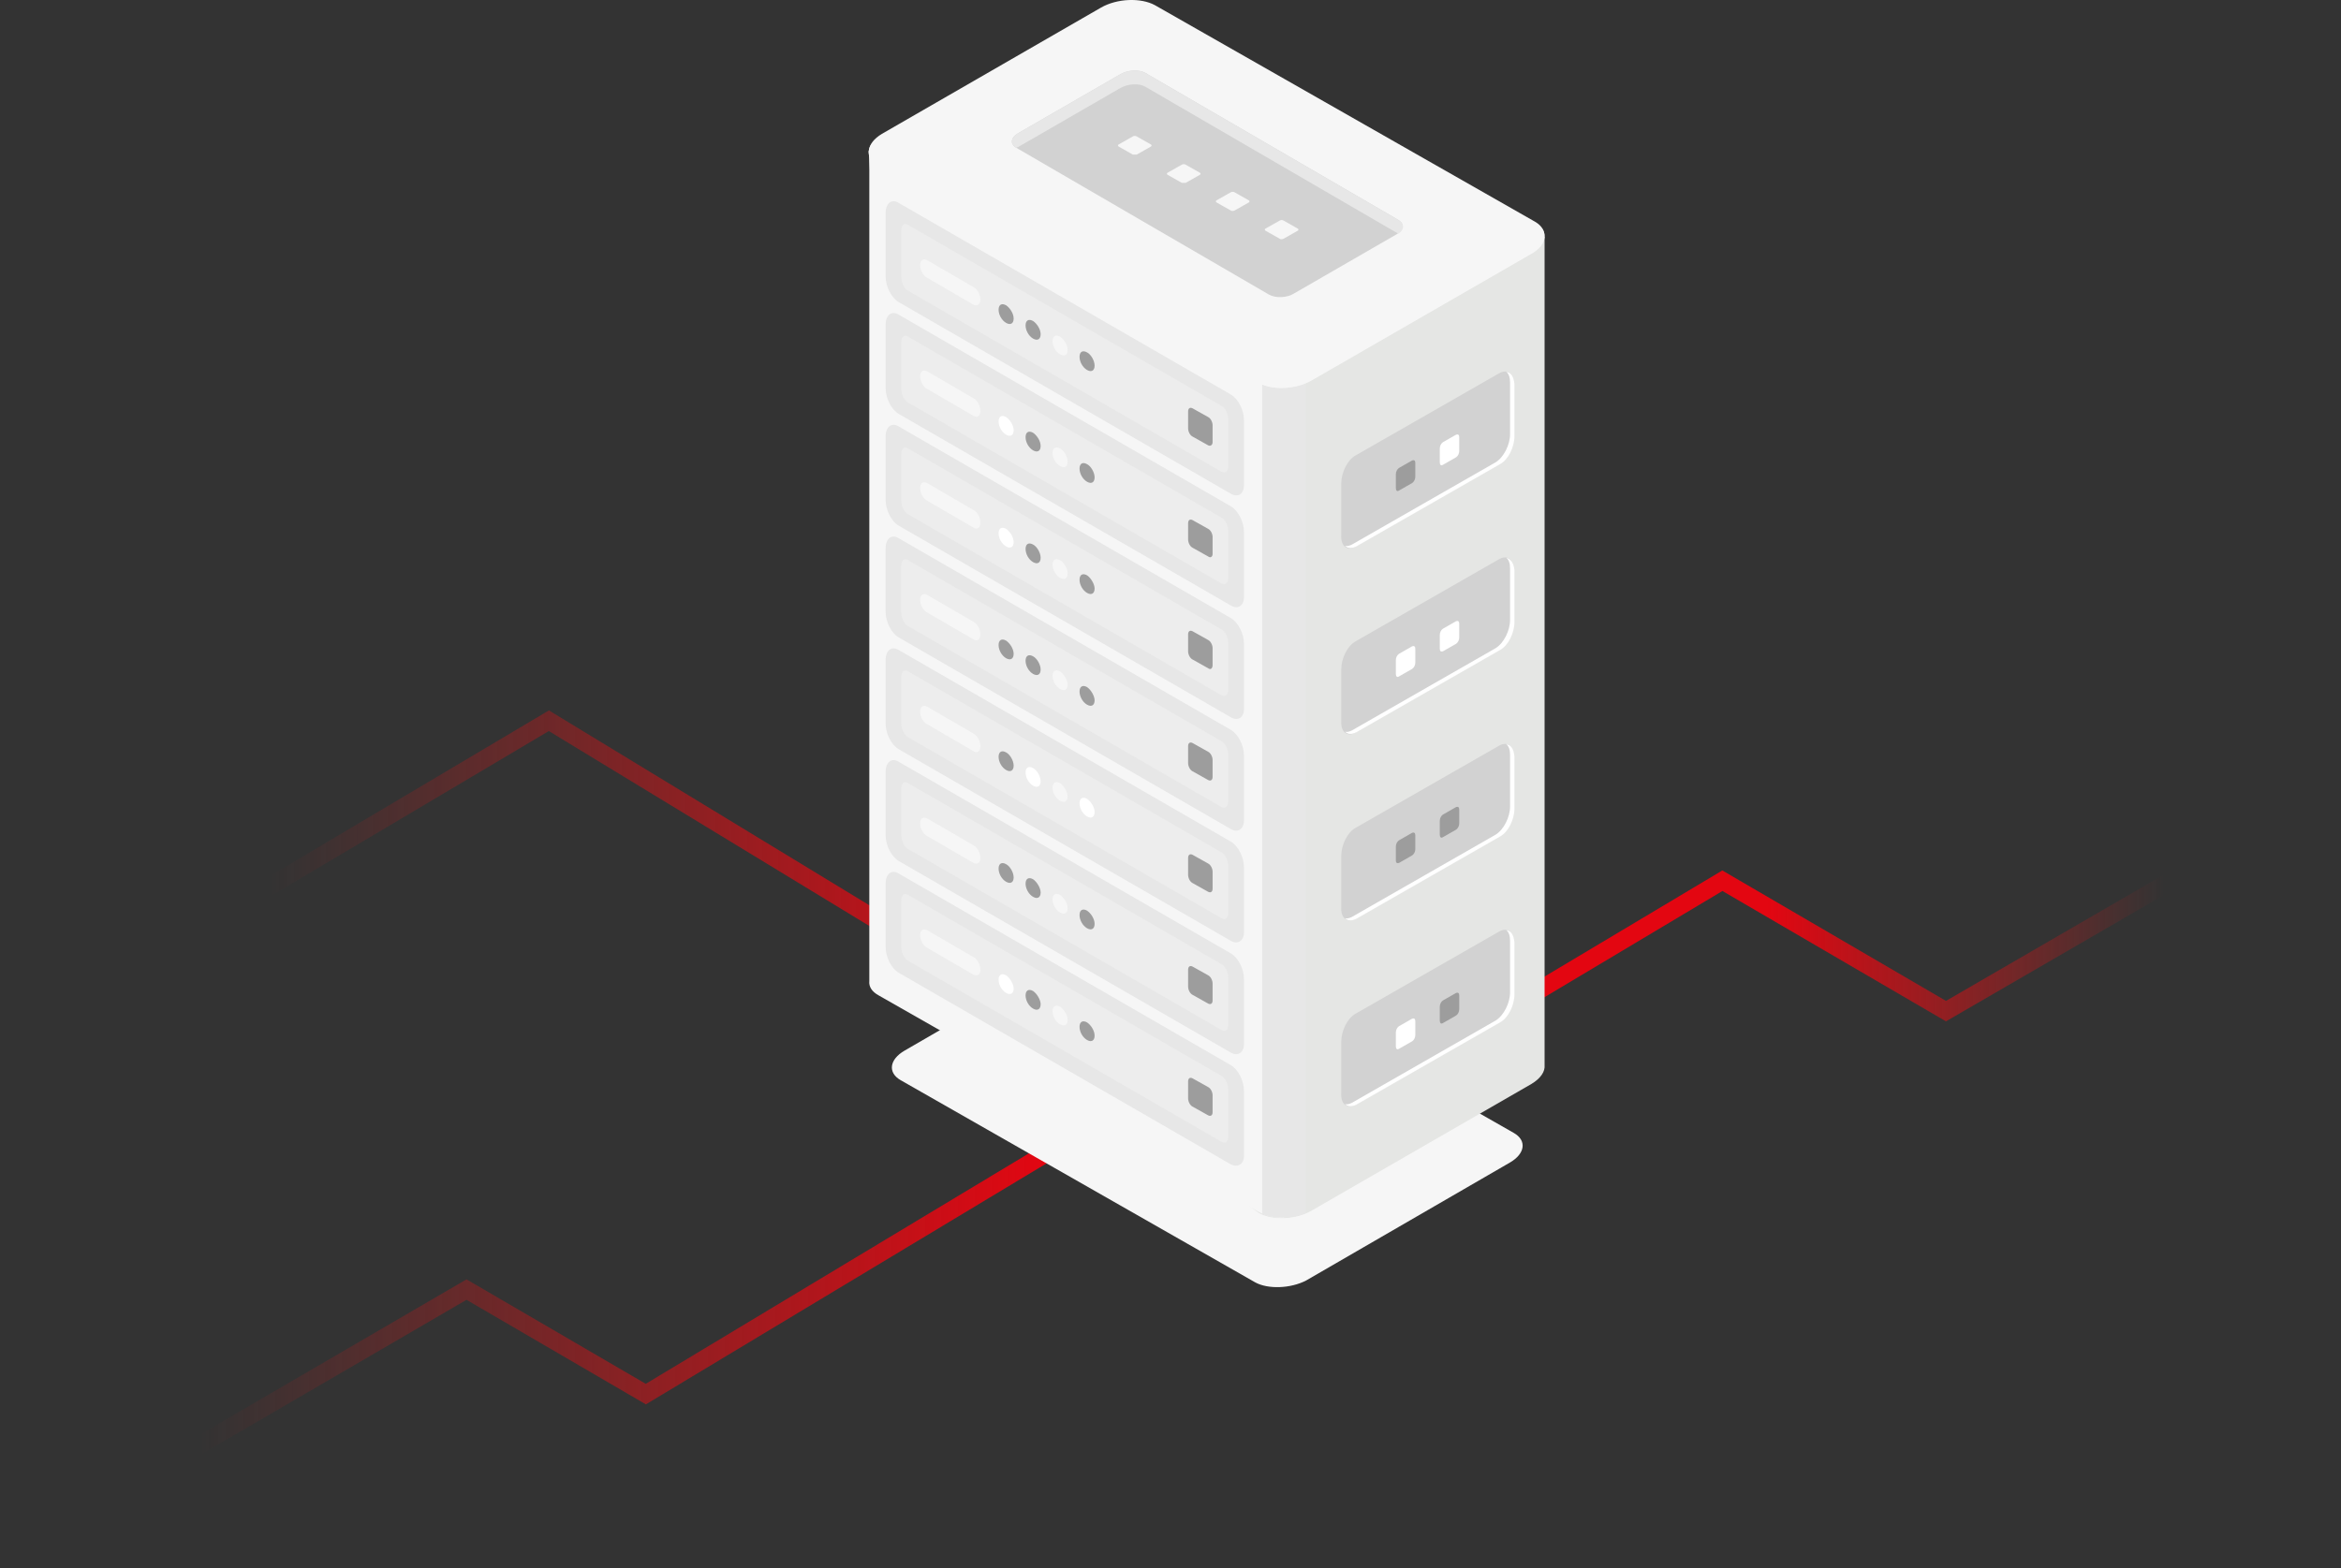 <svg width="397" height="266" viewBox="0 0 397 266" fill="none" xmlns="http://www.w3.org/2000/svg"><rect x="0" y="0" width="397" height="266" fill="#333333" stroke="none"/><path d="M193 186.262l-83.478 50.228-30.41-17.728L1 264.262" stroke="url(#paint0_linear_1834_2)" stroke-width="3"/><path d="M195 184.262l-101.92-62L15 168.612" stroke="url(#paint1_linear_1834_2)" stroke-width="3"/><path d="M227 188.262l65.092-38.858 37.92 22.119L396 133.262" stroke="url(#paint2_linear_1834_2)" stroke-width="3"/><path d="M212.876 217.542l-60.132-34.3c-2.235-1.278-1.916-3.515.638-5.007l34.59-20.026c2.554-1.491 6.385-1.598 8.62-.32l60.132 34.301c2.235 1.278 1.916 3.515-.638 5.006l-34.589 20.027c-2.661 1.384-6.493 1.491-8.621.319z" fill="#F6F6F6"/><path d="M261.939 180.686V40.182l-55.768-14.594-10.324-5.965c-2.341-1.385-6.492-1.172-9.153.426l-9.578 5.54h-29.8l8.833 135.603c-.106.959.426 1.811 1.597 2.45l55.662 42.076c2.341 1.385 6.492 1.172 9.153-.426l37.143-21.411c1.597-.958 2.342-2.13 2.235-3.195z" fill="#E5E6E4"/><path d="M191.696 18.77c-1.703 0-3.512.427-4.895 1.279l-9.579 5.539h-29.8v140.823c-.106.959.426 1.811 1.596 2.45l64.496 36.751c1.171.639 2.661.958 4.257.958l.639-141.675-26.714-46.124z" fill="#F6F6F6"/><path d="M214.047 205.931c2.022.852 5.002.852 7.343-.107V63.19h-7.343v142.741z" fill="#E7E7E7"/><path d="M213.408 64.895l-64.495-36.857c-2.342-1.385-2.023-3.728.638-5.326L186.695 1.3c2.767-1.598 6.811-1.705 9.153-.426l64.495 36.75c2.342 1.385 2.022 3.728-.638 5.326l-37.144 21.411c-2.661 1.705-6.811 1.918-9.153.533z" fill="#F6F6F6"/><path d="M259.705 40.501l-37.144 21.412c-2.767 1.597-6.811 1.704-9.153.426l-64.496-36.75c-.532-.32-.957-.64-1.17-1.066-.852 1.278-.426 2.77 1.17 3.622l64.496 36.75c2.342 1.385 6.492 1.172 9.153-.426l37.144-21.411c2.128-1.172 2.767-2.983 1.809-4.261-.319.64-.958 1.172-1.809 1.704z" fill="#F6F6F6"/><path d="M215.217 49.982l-42.89-24.926c-1.065-.64-.958-1.705.319-2.45l17.348-10.014c1.277-.745 3.193-.852 4.257-.213l42.891 24.927c1.064.639.958 1.704-.32 2.45l-17.347 10.013c-1.171.745-3.087.852-4.258.213z" fill="#D2D2D2"/><path d="M192.122 26.227l-2.447-1.384c-.107-.107-.107-.213 0-.32l2.447-1.385a.679.679 0 01.639 0l2.448 1.385c.106.107.106.213 0 .32l-2.448 1.384h-.639zm8.302 4.794l-2.448-1.385c-.106-.106-.106-.213 0-.32l2.448-1.384a.679.679 0 01.639 0l2.448 1.385c.106.106.106.213 0 .32l-2.448 1.384h-.639zm8.301 4.687l-2.447-1.385c-.107-.106-.107-.213 0-.32l2.447-1.384a.679.679 0 01.639 0l2.448 1.385c.106.106.106.213 0 .32l-2.448 1.384c-.213.106-.532.106-.639 0zm8.302 4.793l-2.448-1.384c-.106-.107-.106-.213 0-.32l2.448-1.385a.678.678 0 01.639 0l2.448 1.385c.106.107.106.213 0 .32l-2.448 1.384c-.213.107-.532.107-.639 0z" fill="#F6F6F6"/><path d="M172.327 25.056c.106 0 .213-.107.319-.107l17.348-10.013c1.277-.746 3.193-.852 4.257-.213l42.891 24.926c1.064-.745 1.064-1.704 0-2.343l-42.891-24.927c-1.064-.639-2.98-.532-4.257.213l-17.348 10.014c-1.277.745-1.384 1.81-.319 2.45z" fill="#E7E7E7"/><path d="M229.905 92.697l24.372-13.954c1.384-.746 2.448-2.876 2.448-4.794v-8.735c0-1.81-1.064-2.663-2.448-1.917L229.905 77.25c-1.384.746-2.448 2.876-2.448 4.794v8.735c-.107 1.917 1.064 2.77 2.448 1.917z" fill="#D2D2D2"/><path d="M255.447 63.084c.426.32.639.959.639 1.81v8.735c0 1.811-1.064 3.942-2.448 4.794l-24.372 13.954c-.426.214-.851.32-1.171.214.426.426 1.064.532 1.916.106l24.372-13.954c1.384-.746 2.448-2.876 2.448-4.794v-8.735c-.106-1.278-.532-2.024-1.384-2.13z" fill="#fff"/><path d="M237.248 83.217l2.235-1.278c.32-.213.533-.64.533-1.065V78.53c0-.426-.213-.533-.533-.426l-2.235 1.278c-.319.213-.532.64-.532 1.065v2.344c0 .426.213.639.532.426z" fill="#9D9D9D"/><path d="M244.699 78.85l2.235-1.279c.319-.213.532-.64.532-1.065v-2.344c0-.426-.213-.532-.532-.426l-2.235 1.278c-.32.214-.532.64-.532 1.066v2.343c0 .426.212.64.532.426z" fill="#fff"/><path d="M229.905 155.865l24.372-13.954c1.384-.746 2.448-2.876 2.448-4.794v-8.735c0-1.81-1.064-2.663-2.448-1.917l-24.372 13.955c-1.384.745-2.448 2.876-2.448 4.793v8.735c-.107 1.811 1.064 2.663 2.448 1.917z" fill="#D2D2D2"/><path d="M255.447 126.252c.426.319.639.958.639 1.811v8.734c0 1.811-1.064 3.942-2.448 4.794l-24.372 13.954c-.426.214-.851.32-1.171.214.426.426 1.064.532 1.916.106l24.372-13.954c1.384-.746 2.448-2.877 2.448-4.794v-8.735c-.106-1.278-.532-2.024-1.384-2.13z" fill="#fff"/><path d="M237.248 146.385l2.235-1.279c.32-.213.533-.639.533-1.065v-2.343c0-.426-.213-.533-.533-.426l-2.235 1.278c-.319.213-.532.639-.532 1.065v2.344c0 .426.213.532.532.426zm7.451-4.368l2.235-1.278c.319-.213.532-.639.532-1.066v-2.343c0-.426-.213-.533-.532-.426l-2.235 1.278c-.32.213-.532.639-.532 1.065v2.344c0 .426.212.639.532.426z" fill="#9D9D9D"/><path d="M229.905 187.396l24.372-13.954c1.384-.746 2.448-2.877 2.448-4.794v-8.735c0-1.811-1.064-2.663-2.448-1.917l-24.372 13.954c-1.384.746-2.448 2.876-2.448 4.794v8.735c-.107 1.917 1.064 2.663 2.448 1.917z" fill="#D2D2D2"/><path d="M255.447 157.783c.426.319.639.958.639 1.811v8.734c0 1.811-1.064 3.942-2.448 4.794l-24.372 13.954c-.426.214-.851.32-1.171.214.426.426 1.064.532 1.916.106l24.372-13.954c1.384-.746 2.448-2.877 2.448-4.794v-8.735c-.106-1.278-.532-2.024-1.384-2.13z" fill="#fff"/><path d="M237.248 177.916l2.235-1.278c.32-.213.533-.639.533-1.065v-2.344c0-.426-.213-.532-.533-.426l-2.235 1.279c-.319.213-.532.639-.532 1.065v2.343c0 .426.213.639.532.426z" fill="#fff"/><path d="M244.699 173.549l2.235-1.279c.319-.213.532-.639.532-1.065v-2.343c0-.426-.213-.533-.532-.426l-2.235 1.278c-.32.213-.532.639-.532 1.065v2.344c0 .426.212.639.532.426z" fill="#9D9D9D"/><path d="M229.905 124.228l24.372-13.954c1.384-.746 2.448-2.876 2.448-4.794v-8.735c0-1.81-1.064-2.663-2.448-1.917l-24.372 13.954c-1.384.746-2.448 2.876-2.448 4.794v8.735c-.107 1.917 1.064 2.769 2.448 1.917z" fill="#D2D2D2"/><path d="M255.447 94.615c.426.32.639.958.639 1.81v8.735c0 1.811-1.064 3.942-2.448 4.794l-24.372 13.954c-.426.213-.851.32-1.171.213.426.426 1.064.533 1.916.107l24.372-13.955c1.384-.745 2.448-2.876 2.448-4.793v-8.735c-.106-1.172-.532-1.918-1.384-2.13z" fill="#fff"/><path d="M237.248 114.747l2.235-1.278c.32-.213.533-.639.533-1.065v-2.344c0-.426-.213-.532-.533-.426l-2.235 1.278c-.319.213-.532.64-.532 1.066v2.343c0 .426.213.639.532.426zm7.451-4.261l2.235-1.278c.319-.213.532-.639.532-1.065v-2.344c0-.426-.213-.532-.532-.426l-2.235 1.278c-.32.213-.532.64-.532 1.066v2.343c0 .426.212.533.532.426z" fill="#fff"/><path d="M208.725 83.75l-56.301-32.49c-1.277-.746-2.235-2.663-2.235-4.368V36.134c0-1.705 1.065-2.45 2.235-1.705l56.301 32.49c1.277.745 2.235 2.663 2.235 4.367v10.759c.107 1.704-.958 2.45-2.235 1.704z" fill="#E7E7E7"/><path opacity=".4" d="M207.128 80.02L154.02 49.343c-.638-.32-1.17-1.384-1.17-2.237V39.01c0-.853.532-1.279 1.17-.853l53.108 30.679c.639.32 1.171 1.385 1.171 2.237v8.096c0 .852-.532 1.171-1.171.852z" fill="#F6F6F6"/><path d="M165.089 51.686l-7.876-4.58c-.638-.32-1.171-1.279-1.171-2.131 0-.852.533-1.172 1.171-.852l7.876 4.58c.638.32 1.171 1.278 1.171 2.13 0 .746-.533 1.172-1.171.853z" fill="#F6F6F6"/><path d="M171.901 54.03c0 .852-.532 1.172-1.277.745-.745-.426-1.277-1.384-1.277-2.236 0-.853.532-1.172 1.277-.746.638.426 1.277 1.385 1.277 2.237zm4.577 2.663c0 .852-.533 1.171-1.278.745-.745-.426-1.277-1.385-1.277-2.237 0-.852.532-1.172 1.277-.745.639.426 1.278 1.384 1.278 2.236z" fill="#9D9D9D"/><path d="M181.054 59.355c0 .853-.532 1.172-1.277.746-.745-.426-1.277-1.385-1.277-2.237 0-.852.532-1.172 1.277-.746.638.426 1.277 1.385 1.277 2.237z" fill="#F6F6F6"/><path d="M185.63 62.019c0 .852-.532 1.171-1.277.745-.745-.426-1.277-1.385-1.277-2.237 0-.852.532-1.171 1.277-.745.638.32 1.277 1.385 1.277 2.237zm19.264 13.528l-2.661-1.491c-.426-.213-.745-.852-.745-1.385v-2.876c0-.533.319-.746.745-.533l2.661 1.492c.425.213.745.852.745 1.384v2.876c0 .427-.32.746-.745.533z" fill="#9D9D9D"/><path d="M208.725 102.71l-56.301-32.489c-1.277-.746-2.235-2.663-2.235-4.368V55.096c0-1.705 1.065-2.45 2.235-1.705l56.301 32.49c1.277.746 2.235 2.663 2.235 4.367v10.759c.107 1.704-.958 2.45-2.235 1.704z" fill="#E7E7E7"/><path opacity=".4" d="M207.128 98.982L154.02 68.304c-.638-.32-1.17-1.385-1.17-2.237V57.97c0-.852.532-1.278 1.17-.852l53.108 30.678c.639.32 1.171 1.385 1.171 2.237v8.096c0 .746-.532 1.172-1.171.852z" fill="#F6F6F6"/><path d="M165.089 70.54l-7.876-4.58c-.638-.32-1.171-1.278-1.171-2.13 0-.853.533-1.172 1.171-.853l7.876 4.58c.638.32 1.171 1.279 1.171 2.131 0 .852-.533 1.278-1.171.852z" fill="#F6F6F6"/><path d="M171.901 72.99c0 .853-.532 1.172-1.277.747-.745-.427-1.277-1.385-1.277-2.237 0-.853.532-1.172 1.277-.746.638.426 1.277 1.385 1.277 2.237z" fill="#fff"/><path d="M176.478 75.653c0 .853-.533 1.172-1.278.746-.745-.426-1.277-1.385-1.277-2.237 0-.852.532-1.172 1.277-.746.639.427 1.278 1.385 1.278 2.237z" fill="#9D9D9D"/><path d="M181.054 78.317c0 .852-.532 1.171-1.277.745-.745-.426-1.277-1.385-1.277-2.237 0-.852.532-1.172 1.277-.746.638.32 1.277 1.385 1.277 2.238z" fill="#F6F6F6"/><path d="M185.63 80.98c0 .852-.532 1.171-1.277.745-.745-.426-1.277-1.385-1.277-2.237 0-.852.532-1.171 1.277-.745.638.32 1.277 1.384 1.277 2.237zm19.264 13.422l-2.661-1.492c-.426-.213-.745-.852-.745-1.384v-2.77c0-.532.319-.746.745-.532l2.661 1.49c.425.214.745.853.745 1.386v2.876c0 .426-.32.745-.745.426z" fill="#9D9D9D"/><path d="M208.725 121.672l-56.301-32.49c-1.277-.745-2.235-2.663-2.235-4.367V74.056c0-1.704 1.065-2.45 2.235-1.704l56.301 32.489c1.277.746 2.235 2.663 2.235 4.368v10.758c.107 1.705-.958 2.45-2.235 1.705z" fill="#E7E7E7"/><path opacity=".4" d="M207.128 117.944L154.02 87.265c-.638-.32-1.17-1.385-1.17-2.237v-8.096c0-.852.532-1.278 1.17-.852l53.108 30.679c.639.319 1.171 1.385 1.171 2.237v8.096c0 .745-.532 1.171-1.171.852z" fill="#F6F6F6"/><path d="M165.089 89.502l-7.876-4.58c-.638-.32-1.171-1.278-1.171-2.13 0-.853.533-1.172 1.171-.853l7.876 4.58c.638.32 1.171 1.279 1.171 2.131 0 .852-.533 1.278-1.171.852z" fill="#F6F6F6"/><path d="M171.901 91.952c0 .852-.532 1.172-1.277.746-.745-.426-1.277-1.385-1.277-2.237 0-.852.532-1.172 1.277-.746.638.426 1.277 1.385 1.277 2.237z" fill="#fff"/><path d="M176.478 94.615c0 .852-.533 1.172-1.278.746-.745-.426-1.277-1.385-1.277-2.237 0-.852.532-1.172 1.277-.746.639.32 1.278 1.385 1.278 2.237z" fill="#9D9D9D"/><path d="M181.054 97.278c0 .852-.532 1.172-1.277.746-.745-.427-1.277-1.385-1.277-2.237 0-.853.532-1.172 1.277-.746.638.32 1.277 1.385 1.277 2.237z" fill="#F6F6F6"/><path d="M185.63 99.835c0 .852-.532 1.172-1.277.745-.745-.426-1.277-1.384-1.277-2.236 0-.853.532-1.172 1.277-.746.638.426 1.277 1.491 1.277 2.237zm19.264 13.528l-2.661-1.491c-.426-.213-.745-.852-.745-1.385v-2.876c0-.533.319-.746.745-.533l2.661 1.492c.425.213.745.852.745 1.385v2.876c0 .532-.32.852-.745.532z" fill="#9D9D9D"/><path d="M208.724 140.633l-56.301-32.49c-1.277-.745-2.235-2.663-2.235-4.367V93.017c0-1.704 1.065-2.45 2.235-1.704l56.301 32.489c1.277.746 2.235 2.663 2.235 4.368v10.758c.107 1.598-.958 2.45-2.235 1.705z" fill="#E7E7E7"/><path opacity=".4" d="M207.127 136.905l-53.108-30.679c-.638-.319-1.17-1.385-1.17-2.237v-8.096c0-.852.532-1.278 1.17-.852l53.108 30.679c.639.319 1.171 1.385 1.171 2.237v8.095c0 .746-.532 1.172-1.171.853z" fill="#F6F6F6"/><path d="M165.088 108.463l-7.876-4.58c-.638-.32-1.17-1.279-1.17-2.131 0-.852.532-1.172 1.17-.852l7.876 4.58c.638.32 1.171 1.279 1.171 2.131 0 .852-.533 1.278-1.171.852z" fill="#F6F6F6"/><path d="M171.9 110.913c0 .852-.532 1.172-1.277.746-.745-.426-1.277-1.385-1.277-2.237 0-.853.532-1.172 1.277-.746.638.426 1.277 1.385 1.277 2.237zm4.577 2.663c0 .852-.532 1.172-1.278.746-.745-.426-1.277-1.385-1.277-2.237 0-.852.532-1.172 1.277-.746.639.32 1.278 1.385 1.278 2.237z" fill="#9D9D9D"/><path d="M181.053 116.132c0 .853-.532 1.172-1.277.746-.745-.426-1.277-1.385-1.277-2.237 0-.852.532-1.172 1.277-.746.638.427 1.277 1.492 1.277 2.237z" fill="#F6F6F6"/><path d="M185.629 118.795c0 .853-.532 1.172-1.277.746-.745-.426-1.277-1.385-1.277-2.237 0-.852.532-1.172 1.277-.745.639.426 1.277 1.491 1.277 2.236zm19.264 13.529l-2.661-1.491c-.426-.213-.745-.852-.745-1.385v-2.876c0-.533.319-.746.745-.533l2.661 1.491c.425.214.745.853.745 1.385v2.876c0 .533-.32.746-.745.533z" fill="#9D9D9D"/><path d="M208.725 159.594l-56.301-32.49c-1.277-.746-2.235-2.663-2.235-4.367v-10.759c0-1.705 1.065-2.45 2.235-1.705l56.301 32.49c1.277.746 2.235 2.663 2.235 4.367v10.759c.107 1.598-.958 2.45-2.235 1.705z" fill="#E7E7E7"/><path opacity=".4" d="M207.128 155.759l-53.108-30.678c-.638-.32-1.17-1.385-1.17-2.237v-8.096c0-.852.532-1.278 1.17-.852l53.108 30.678c.639.32 1.171 1.385 1.171 2.237v8.096c0 .852-.532 1.278-1.171.852z" fill="#F6F6F6"/><path d="M165.089 127.423l-7.876-4.58c-.638-.32-1.171-1.278-1.171-2.13 0-.853.533-1.172 1.171-.853l7.876 4.581c.638.319 1.171 1.278 1.171 2.13 0 .852-.533 1.279-1.171.852z" fill="#F6F6F6"/><path d="M171.901 129.874c0 .852-.532 1.172-1.277.746-.745-.427-1.277-1.385-1.277-2.237 0-.853.532-1.172 1.277-.746.638.319 1.277 1.385 1.277 2.237z" fill="#9D9D9D"/><path d="M176.478 132.537c0 .852-.533 1.171-1.278.745-.745-.426-1.277-1.384-1.277-2.237 0-.852.532-1.171 1.277-.745.639.319 1.278 1.385 1.278 2.237z" fill="#fff"/><path d="M181.054 135.093c0 .852-.532 1.172-1.277.746-.745-.426-1.277-1.385-1.277-2.237 0-.852.532-1.172 1.277-.746.638.426 1.277 1.491 1.277 2.237z" fill="#F6F6F6"/><path d="M185.63 137.756c0 .852-.532 1.172-1.277.746-.745-.426-1.277-1.385-1.277-2.237 0-.852.532-1.172 1.277-.746.638.426 1.277 1.385 1.277 2.237z" fill="#fff"/><path d="M204.894 151.285l-2.661-1.491c-.426-.213-.745-.853-.745-1.385v-2.876c0-.533.319-.746.745-.533l2.661 1.491c.425.213.745.853.745 1.385v2.876c0 .533-.32.746-.745.533z" fill="#9D9D9D"/><path d="M208.725 178.554l-56.301-32.489c-1.277-.746-2.235-2.663-2.235-4.367v-10.759c0-1.705 1.065-2.45 2.235-1.705l56.301 32.49c1.277.745 2.235 2.663 2.235 4.367v10.759c.107 1.598-.958 2.45-2.235 1.704z" fill="#E7E7E7"/><path opacity=".4" d="M207.128 174.72l-53.108-30.679c-.638-.319-1.17-1.385-1.17-2.237v-8.095c0-.853.532-1.279 1.17-.853l53.108 30.679c.639.32 1.171 1.385 1.171 2.237v8.096c0 .852-.532 1.278-1.171.852z" fill="#F6F6F6"/><path d="M165.089 146.385l-7.876-4.581c-.638-.319-1.171-1.278-1.171-2.13 0-.852.533-1.172 1.171-.852l7.876 4.58c.638.32 1.171 1.278 1.171 2.131 0 .852-.533 1.171-1.171.852z" fill="#F6F6F6"/><path d="M171.901 148.835c0 .852-.532 1.172-1.277.745-.745-.426-1.277-1.384-1.277-2.237 0-.852.532-1.171 1.277-.745.638.319 1.277 1.385 1.277 2.237zm4.577 2.556c0 .853-.533 1.172-1.278.746-.745-.426-1.277-1.385-1.277-2.237 0-.852.532-1.172 1.277-.746.639.427 1.278 1.492 1.278 2.237z" fill="#9D9D9D"/><path d="M181.054 154.054c0 .852-.532 1.172-1.277.746-.745-.426-1.277-1.385-1.277-2.237 0-.852.532-1.172 1.277-.746.638.426 1.277 1.385 1.277 2.237z" fill="#F6F6F6"/><path d="M185.63 156.717c0 .853-.532 1.172-1.277.746-.745-.426-1.277-1.385-1.277-2.237 0-.852.532-1.172 1.277-.746.638.426 1.277 1.385 1.277 2.237zm19.264 13.529l-2.661-1.491c-.426-.213-.745-.853-.745-1.385v-2.876c0-.533.319-.746.745-.533l2.661 1.491c.425.213.745.853.745 1.385v2.876c0 .533-.32.746-.745.533z" fill="#9D9D9D"/><path d="M208.725 197.516l-56.301-32.49c-1.277-.746-2.235-2.663-2.235-4.367V149.9c0-1.704 1.065-2.45 2.235-1.704l56.301 32.489c1.277.746 2.235 2.663 2.235 4.367v10.759c.107 1.598-.958 2.344-2.235 1.705z" fill="#E7E7E7"/><path opacity=".4" d="M207.128 193.681l-53.108-30.679c-.638-.319-1.17-1.384-1.17-2.237v-8.095c0-.852.532-1.279 1.17-.852l53.108 30.678c.639.32 1.171 1.385 1.171 2.237v8.096c0 .852-.532 1.278-1.171.852z" fill="#F6F6F6"/><path d="M165.089 165.346l-7.876-4.581c-.638-.319-1.171-1.278-1.171-2.13 0-.853.533-1.172 1.171-.853l7.876 4.581c.638.32 1.171 1.278 1.171 2.13 0 .853-.533 1.172-1.171.853z" fill="#F6F6F6"/><path d="M171.901 167.689c0 .852-.532 1.172-1.277.746-.745-.426-1.277-1.385-1.277-2.237 0-.852.532-1.172 1.277-.746.638.426 1.277 1.491 1.277 2.237z" fill="#fff"/><path d="M176.478 170.352c0 .853-.533 1.172-1.278.746-.745-.426-1.277-1.385-1.277-2.237 0-.852.532-1.172 1.277-.746.639.426 1.278 1.492 1.278 2.237z" fill="#9D9D9D"/><path d="M181.054 173.015c0 .852-.532 1.172-1.277.746-.745-.426-1.277-1.385-1.277-2.237 0-.852.532-1.172 1.277-.746.638.426 1.277 1.385 1.277 2.237z" fill="#F6F6F6"/><path d="M185.63 175.678c0 .852-.532 1.172-1.277.746-.745-.426-1.277-1.385-1.277-2.237 0-.852.532-1.172 1.277-.746.638.426 1.277 1.385 1.277 2.237zm19.264 13.528l-2.661-1.491c-.426-.213-.745-.852-.745-1.385v-2.876c0-.533.319-.746.745-.533l2.661 1.492c.425.213.745.852.745 1.385v2.876c0 .532-.32.745-.745.532z" fill="#9D9D9D"/><defs><linearGradient id="paint0_linear_1834_2" x1="178" y1="194" x2="34" y2="194" gradientUnits="userSpaceOnUse"><stop stop-color="#E30611"/><stop offset="1" stop-color="#D71918" stop-opacity="0"/></linearGradient><linearGradient id="paint1_linear_1834_2" x1="180.938" y1="128.413" x2="45.938" y2="128.413" gradientUnits="userSpaceOnUse"><stop stop-color="#E30611"/><stop offset="1" stop-color="#D71918" stop-opacity="0"/></linearGradient><linearGradient id="paint2_linear_1834_2" x1="240.203" y1="138.718" x2="366.953" y2="138.718" gradientUnits="userSpaceOnUse"><stop offset=".469" stop-color="#E30611"/><stop offset="1" stop-color="#D71918" stop-opacity="0"/></linearGradient></defs></svg>